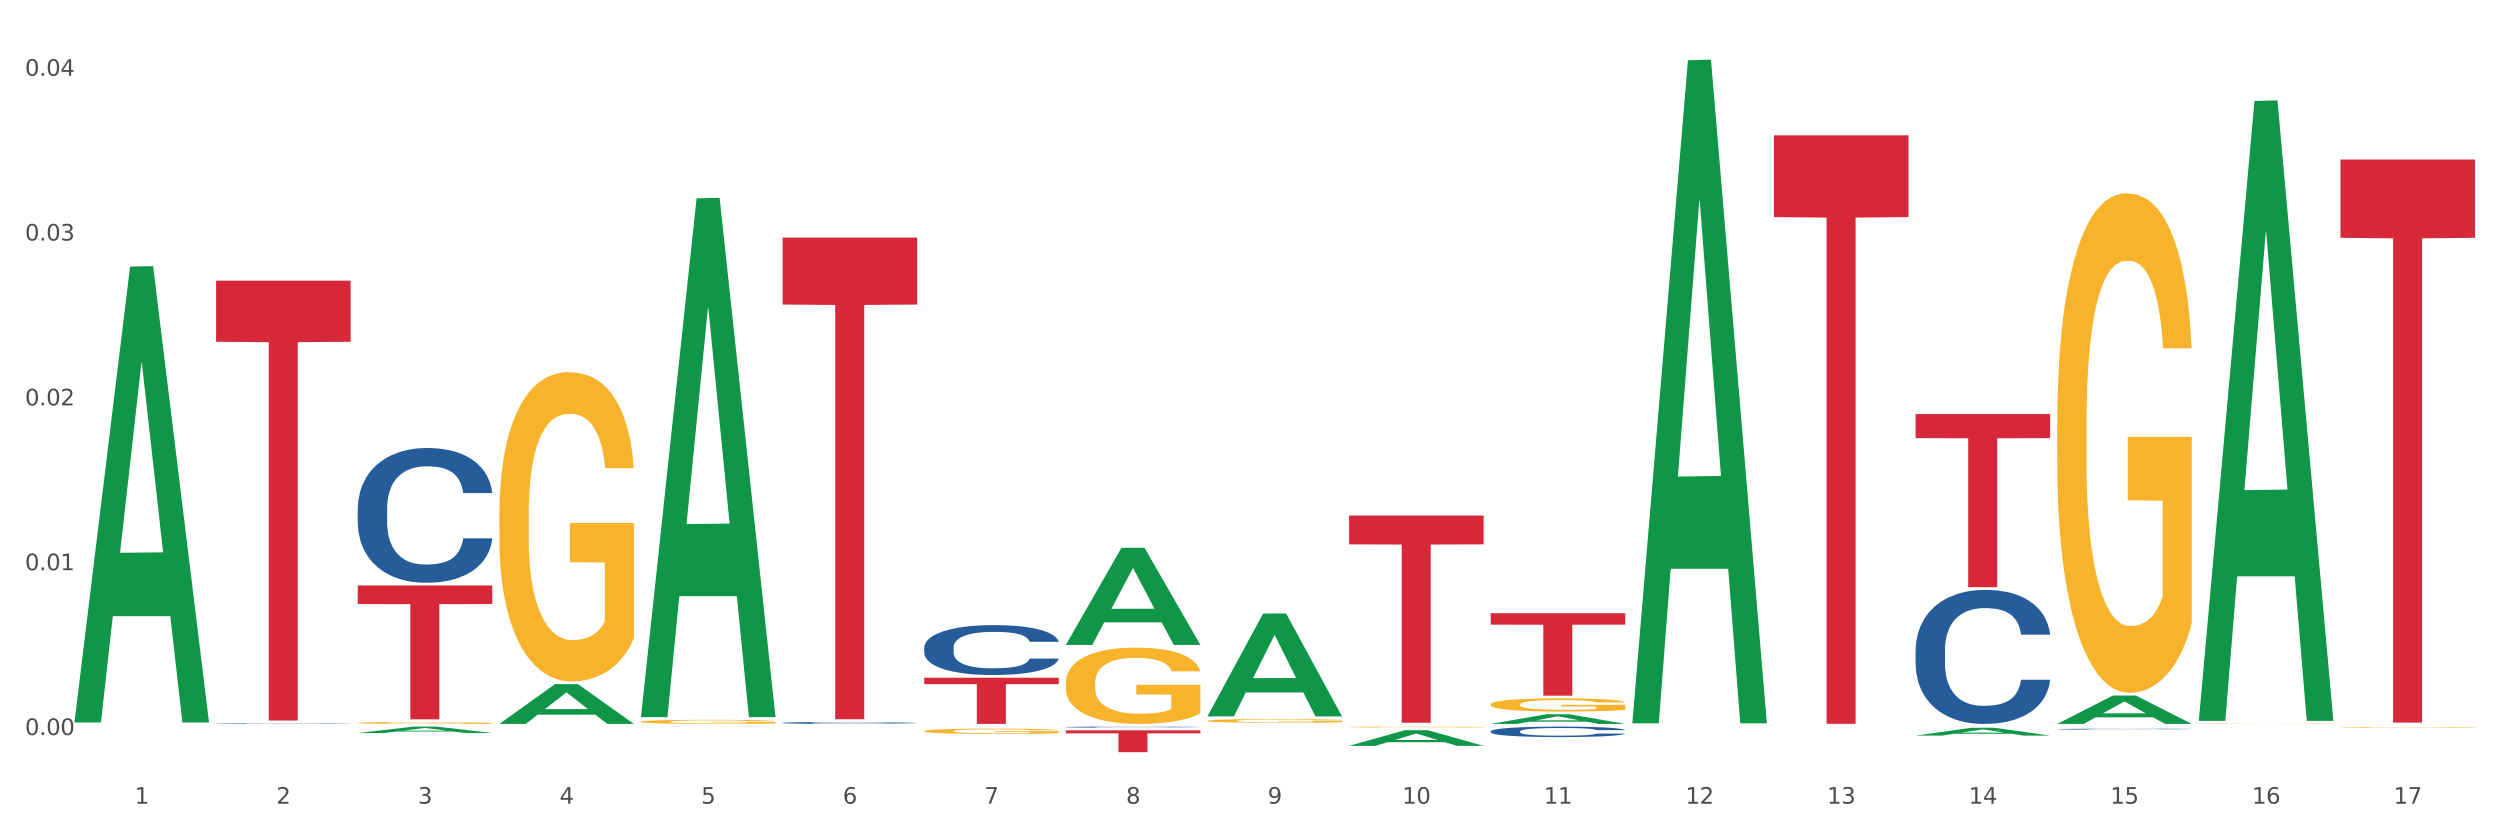 <?xml version="1.0" encoding="utf-8" standalone="no"?>
<!DOCTYPE svg PUBLIC "-//W3C//DTD SVG 1.1//EN"
  "http://www.w3.org/Graphics/SVG/1.1/DTD/svg11.dtd">
<svg xmlns:xlink="http://www.w3.org/1999/xlink" width="1080pt" height="360pt" viewBox="0 0 1080 360" xmlns="http://www.w3.org/2000/svg" version="1.1">
 <rect x="0" y="0" width="1080" height="360" fill="#333333" stroke="none"/>
 <defs>
  <style type="text/css">*{stroke-linejoin: round; stroke-linecap: butt}</style>
 </defs>
 <g id="figure_1">
  <g id="patch_1">
   <path d="M 0 360 
L 1080 360 
L 1080 0 
L 0 0 
z
" style="fill: #ffffff; stroke: #ffffff; stroke-linejoin: miter"/>
  </g>
  <g id="axes_1">
   <g id="matplotlib.axis_1">
    <g id="xtick_1">
     <g id="text_1">
      <!-- 1 -->
      <g style="fill: #4d4d4d" transform="translate(58.182 347.204) scale(0.096 -0.096)">
       <defs>
        <path id="DejaVuSans-31" d="M 794 531 
L 1825 531 
L 1825 4091 
L 703 3866 
L 703 4441 
L 1819 4666 
L 2450 4666 
L 2450 531 
L 3481 531 
L 3481 0 
L 794 0 
L 794 531 
z
" transform="scale(0.016)"/>
       </defs>
       <use xlink:href="#DejaVuSans-31"/>
      </g>
     </g>
    </g>
    <g id="xtick_2">
     <g id="text_2">
      <!-- 2 -->
      <g style="fill: #4d4d4d" transform="translate(119.364 347.204) scale(0.096 -0.096)">
       <defs>
        <path id="DejaVuSans-32" d="M 1228 531 
L 3431 531 
L 3431 0 
L 469 0 
L 469 531 
Q 828 903 1448 1529 
Q 2069 2156 2228 2338 
Q 2531 2678 2651 2914 
Q 2772 3150 2772 3378 
Q 2772 3750 2511 3984 
Q 2250 4219 1831 4219 
Q 1534 4219 1204 4116 
Q 875 4013 500 3803 
L 500 4441 
Q 881 4594 1212 4672 
Q 1544 4750 1819 4750 
Q 2544 4750 2975 4387 
Q 3406 4025 3406 3419 
Q 3406 3131 3298 2873 
Q 3191 2616 2906 2266 
Q 2828 2175 2409 1742 
Q 1991 1309 1228 531 
z
" transform="scale(0.016)"/>
       </defs>
       <use xlink:href="#DejaVuSans-32"/>
      </g>
     </g>
    </g>
    <g id="xtick_3">
     <g id="text_3">
      <!-- 3 -->
      <g style="fill: #4d4d4d" transform="translate(180.545 347.204) scale(0.096 -0.096)">
       <defs>
        <path id="DejaVuSans-33" d="M 2597 2516 
Q 3050 2419 3304 2112 
Q 3559 1806 3559 1356 
Q 3559 666 3084 287 
Q 2609 -91 1734 -91 
Q 1441 -91 1130 -33 
Q 819 25 488 141 
L 488 750 
Q 750 597 1062 519 
Q 1375 441 1716 441 
Q 2309 441 2620 675 
Q 2931 909 2931 1356 
Q 2931 1769 2642 2001 
Q 2353 2234 1838 2234 
L 1294 2234 
L 1294 2753 
L 1863 2753 
Q 2328 2753 2575 2939 
Q 2822 3125 2822 3475 
Q 2822 3834 2567 4026 
Q 2313 4219 1838 4219 
Q 1578 4219 1281 4162 
Q 984 4106 628 3988 
L 628 4550 
Q 988 4650 1302 4700 
Q 1616 4750 1894 4750 
Q 2613 4750 3031 4423 
Q 3450 4097 3450 3541 
Q 3450 3153 3228 2886 
Q 3006 2619 2597 2516 
z
" transform="scale(0.016)"/>
       </defs>
       <use xlink:href="#DejaVuSans-33"/>
      </g>
     </g>
    </g>
    <g id="xtick_4">
     <g id="text_4">
      <!-- 4 -->
      <g style="fill: #4d4d4d" transform="translate(241.726 347.204) scale(0.096 -0.096)">
       <defs>
        <path id="DejaVuSans-34" d="M 2419 4116 
L 825 1625 
L 2419 1625 
L 2419 4116 
z
M 2253 4666 
L 3047 4666 
L 3047 1625 
L 3713 1625 
L 3713 1100 
L 3047 1100 
L 3047 0 
L 2419 0 
L 2419 1100 
L 313 1100 
L 313 1709 
L 2253 4666 
z
" transform="scale(0.016)"/>
       </defs>
       <use xlink:href="#DejaVuSans-34"/>
      </g>
     </g>
    </g>
    <g id="xtick_5">
     <g id="text_5">
      <!-- 5 -->
      <g style="fill: #4d4d4d" transform="translate(302.908 347.204) scale(0.096 -0.096)">
       <defs>
        <path id="DejaVuSans-35" d="M 691 4666 
L 3169 4666 
L 3169 4134 
L 1269 4134 
L 1269 2991 
Q 1406 3038 1543 3061 
Q 1681 3084 1819 3084 
Q 2600 3084 3056 2656 
Q 3513 2228 3513 1497 
Q 3513 744 3044 326 
Q 2575 -91 1722 -91 
Q 1428 -91 1123 -41 
Q 819 9 494 109 
L 494 744 
Q 775 591 1075 516 
Q 1375 441 1709 441 
Q 2250 441 2565 725 
Q 2881 1009 2881 1497 
Q 2881 1984 2565 2268 
Q 2250 2553 1709 2553 
Q 1456 2553 1204 2497 
Q 953 2441 691 2322 
L 691 4666 
z
" transform="scale(0.016)"/>
       </defs>
       <use xlink:href="#DejaVuSans-35"/>
      </g>
     </g>
    </g>
    <g id="xtick_6">
     <g id="text_6">
      <!-- 6 -->
      <g style="fill: #4d4d4d" transform="translate(364.089 347.204) scale(0.096 -0.096)">
       <defs>
        <path id="DejaVuSans-36" d="M 2113 2584 
Q 1688 2584 1439 2293 
Q 1191 2003 1191 1497 
Q 1191 994 1439 701 
Q 1688 409 2113 409 
Q 2538 409 2786 701 
Q 3034 994 3034 1497 
Q 3034 2003 2786 2293 
Q 2538 2584 2113 2584 
z
M 3366 4563 
L 3366 3988 
Q 3128 4100 2886 4159 
Q 2644 4219 2406 4219 
Q 1781 4219 1451 3797 
Q 1122 3375 1075 2522 
Q 1259 2794 1537 2939 
Q 1816 3084 2150 3084 
Q 2853 3084 3261 2657 
Q 3669 2231 3669 1497 
Q 3669 778 3244 343 
Q 2819 -91 2113 -91 
Q 1303 -91 875 529 
Q 447 1150 447 2328 
Q 447 3434 972 4092 
Q 1497 4750 2381 4750 
Q 2619 4750 2861 4703 
Q 3103 4656 3366 4563 
z
" transform="scale(0.016)"/>
       </defs>
       <use xlink:href="#DejaVuSans-36"/>
      </g>
     </g>
    </g>
    <g id="xtick_7">
     <g id="text_7">
      <!-- 7 -->
      <g style="fill: #4d4d4d" transform="translate(425.271 347.204) scale(0.096 -0.096)">
       <defs>
        <path id="DejaVuSans-37" d="M 525 4666 
L 3525 4666 
L 3525 4397 
L 1831 0 
L 1172 0 
L 2766 4134 
L 525 4134 
L 525 4666 
z
" transform="scale(0.016)"/>
       </defs>
       <use xlink:href="#DejaVuSans-37"/>
      </g>
     </g>
    </g>
    <g id="xtick_8">
     <g id="text_8">
      <!-- 8 -->
      <g style="fill: #4d4d4d" transform="translate(486.452 347.204) scale(0.096 -0.096)">
       <defs>
        <path id="DejaVuSans-38" d="M 2034 2216 
Q 1584 2216 1326 1975 
Q 1069 1734 1069 1313 
Q 1069 891 1326 650 
Q 1584 409 2034 409 
Q 2484 409 2743 651 
Q 3003 894 3003 1313 
Q 3003 1734 2745 1975 
Q 2488 2216 2034 2216 
z
M 1403 2484 
Q 997 2584 770 2862 
Q 544 3141 544 3541 
Q 544 4100 942 4425 
Q 1341 4750 2034 4750 
Q 2731 4750 3128 4425 
Q 3525 4100 3525 3541 
Q 3525 3141 3298 2862 
Q 3072 2584 2669 2484 
Q 3125 2378 3379 2068 
Q 3634 1759 3634 1313 
Q 3634 634 3220 271 
Q 2806 -91 2034 -91 
Q 1263 -91 848 271 
Q 434 634 434 1313 
Q 434 1759 690 2068 
Q 947 2378 1403 2484 
z
M 1172 3481 
Q 1172 3119 1398 2916 
Q 1625 2713 2034 2713 
Q 2441 2713 2670 2916 
Q 2900 3119 2900 3481 
Q 2900 3844 2670 4047 
Q 2441 4250 2034 4250 
Q 1625 4250 1398 4047 
Q 1172 3844 1172 3481 
z
" transform="scale(0.016)"/>
       </defs>
       <use xlink:href="#DejaVuSans-38"/>
      </g>
     </g>
    </g>
    <g id="xtick_9">
     <g id="text_9">
      <!-- 9 -->
      <g style="fill: #4d4d4d" transform="translate(547.634 347.204) scale(0.096 -0.096)">
       <defs>
        <path id="DejaVuSans-39" d="M 703 97 
L 703 672 
Q 941 559 1184 500 
Q 1428 441 1663 441 
Q 2288 441 2617 861 
Q 2947 1281 2994 2138 
Q 2813 1869 2534 1725 
Q 2256 1581 1919 1581 
Q 1219 1581 811 2004 
Q 403 2428 403 3163 
Q 403 3881 828 4315 
Q 1253 4750 1959 4750 
Q 2769 4750 3195 4129 
Q 3622 3509 3622 2328 
Q 3622 1225 3098 567 
Q 2575 -91 1691 -91 
Q 1453 -91 1209 -44 
Q 966 3 703 97 
z
M 1959 2075 
Q 2384 2075 2632 2365 
Q 2881 2656 2881 3163 
Q 2881 3666 2632 3958 
Q 2384 4250 1959 4250 
Q 1534 4250 1286 3958 
Q 1038 3666 1038 3163 
Q 1038 2656 1286 2365 
Q 1534 2075 1959 2075 
z
" transform="scale(0.016)"/>
       </defs>
       <use xlink:href="#DejaVuSans-39"/>
      </g>
     </g>
    </g>
    <g id="xtick_10">
     <g id="text_10">
      <!-- 10 -->
      <g style="fill: #4d4d4d" transform="translate(605.761 347.204) scale(0.096 -0.096)">
       <defs>
        <path id="DejaVuSans-30" d="M 2034 4250 
Q 1547 4250 1301 3770 
Q 1056 3291 1056 2328 
Q 1056 1369 1301 889 
Q 1547 409 2034 409 
Q 2525 409 2770 889 
Q 3016 1369 3016 2328 
Q 3016 3291 2770 3770 
Q 2525 4250 2034 4250 
z
M 2034 4750 
Q 2819 4750 3233 4129 
Q 3647 3509 3647 2328 
Q 3647 1150 3233 529 
Q 2819 -91 2034 -91 
Q 1250 -91 836 529 
Q 422 1150 422 2328 
Q 422 3509 836 4129 
Q 1250 4750 2034 4750 
z
" transform="scale(0.016)"/>
       </defs>
       <use xlink:href="#DejaVuSans-31"/>
       <use xlink:href="#DejaVuSans-30" transform="translate(63.623 0)"/>
      </g>
     </g>
    </g>
    <g id="xtick_11">
     <g id="text_11">
      <!-- 11 -->
      <g style="fill: #4d4d4d" transform="translate(666.942 347.204) scale(0.096 -0.096)">
       <use xlink:href="#DejaVuSans-31"/>
       <use xlink:href="#DejaVuSans-31" transform="translate(63.623 0)"/>
      </g>
     </g>
    </g>
    <g id="xtick_12">
     <g id="text_12">
      <!-- 12 -->
      <g style="fill: #4d4d4d" transform="translate(728.124 347.204) scale(0.096 -0.096)">
       <use xlink:href="#DejaVuSans-31"/>
       <use xlink:href="#DejaVuSans-32" transform="translate(63.623 0)"/>
      </g>
     </g>
    </g>
    <g id="xtick_13">
     <g id="text_13">
      <!-- 13 -->
      <g style="fill: #4d4d4d" transform="translate(789.305 347.204) scale(0.096 -0.096)">
       <use xlink:href="#DejaVuSans-31"/>
       <use xlink:href="#DejaVuSans-33" transform="translate(63.623 0)"/>
      </g>
     </g>
    </g>
    <g id="xtick_14">
     <g id="text_14">
      <!-- 14 -->
      <g style="fill: #4d4d4d" transform="translate(850.487 347.204) scale(0.096 -0.096)">
       <use xlink:href="#DejaVuSans-31"/>
       <use xlink:href="#DejaVuSans-34" transform="translate(63.623 0)"/>
      </g>
     </g>
    </g>
    <g id="xtick_15">
     <g id="text_15">
      <!-- 15 -->
      <g style="fill: #4d4d4d" transform="translate(911.668 347.204) scale(0.096 -0.096)">
       <use xlink:href="#DejaVuSans-31"/>
       <use xlink:href="#DejaVuSans-35" transform="translate(63.623 0)"/>
      </g>
     </g>
    </g>
    <g id="xtick_16">
     <g id="text_16">
      <!-- 16 -->
      <g style="fill: #4d4d4d" transform="translate(972.849 347.204) scale(0.096 -0.096)">
       <use xlink:href="#DejaVuSans-31"/>
       <use xlink:href="#DejaVuSans-36" transform="translate(63.623 0)"/>
      </g>
     </g>
    </g>
    <g id="xtick_17">
     <g id="text_17">
      <!-- 17 -->
      <g style="fill: #4d4d4d" transform="translate(1034.031 347.204) scale(0.096 -0.096)">
       <use xlink:href="#DejaVuSans-31"/>
       <use xlink:href="#DejaVuSans-37" transform="translate(63.623 0)"/>
      </g>
     </g>
    </g>
    <g id="xtick_18"/>
    <g id="xtick_19"/>
    <g id="xtick_20"/>
    <g id="xtick_21"/>
    <g id="xtick_22"/>
    <g id="xtick_23"/>
    <g id="xtick_24"/>
    <g id="xtick_25"/>
    <g id="xtick_26"/>
    <g id="xtick_27"/>
    <g id="xtick_28"/>
    <g id="xtick_29"/>
    <g id="xtick_30"/>
    <g id="xtick_31"/>
    <g id="xtick_32"/>
    <g id="xtick_33"/>
   </g>
   <g id="matplotlib.axis_2">
    <g id="ytick_1">
     <g id="text_18">
      <!-- 0.00 -->
      <g style="fill: #4d4d4d" transform="translate(10.8 317.537) scale(0.096 -0.096)">
       <defs>
        <path id="DejaVuSans-2e" d="M 684 794 
L 1344 794 
L 1344 0 
L 684 0 
L 684 794 
z
" transform="scale(0.016)"/>
       </defs>
       <use xlink:href="#DejaVuSans-30"/>
       <use xlink:href="#DejaVuSans-2e" transform="translate(63.623 0)"/>
       <use xlink:href="#DejaVuSans-30" transform="translate(95.41 0)"/>
       <use xlink:href="#DejaVuSans-30" transform="translate(159.033 0)"/>
      </g>
     </g>
    </g>
    <g id="ytick_2">
     <g id="text_19">
      <!-- 0.01 -->
      <g style="fill: #4d4d4d" transform="translate(10.8 246.335) scale(0.096 -0.096)">
       <use xlink:href="#DejaVuSans-30"/>
       <use xlink:href="#DejaVuSans-2e" transform="translate(63.623 0)"/>
       <use xlink:href="#DejaVuSans-30" transform="translate(95.41 0)"/>
       <use xlink:href="#DejaVuSans-31" transform="translate(159.033 0)"/>
      </g>
     </g>
    </g>
    <g id="ytick_3">
     <g id="text_20">
      <!-- 0.02 -->
      <g style="fill: #4d4d4d" transform="translate(10.8 175.132) scale(0.096 -0.096)">
       <use xlink:href="#DejaVuSans-30"/>
       <use xlink:href="#DejaVuSans-2e" transform="translate(63.623 0)"/>
       <use xlink:href="#DejaVuSans-30" transform="translate(95.41 0)"/>
       <use xlink:href="#DejaVuSans-32" transform="translate(159.033 0)"/>
      </g>
     </g>
    </g>
    <g id="ytick_4">
     <g id="text_21">
      <!-- 0.03 -->
      <g style="fill: #4d4d4d" transform="translate(10.8 103.93) scale(0.096 -0.096)">
       <use xlink:href="#DejaVuSans-30"/>
       <use xlink:href="#DejaVuSans-2e" transform="translate(63.623 0)"/>
       <use xlink:href="#DejaVuSans-30" transform="translate(95.41 0)"/>
       <use xlink:href="#DejaVuSans-33" transform="translate(159.033 0)"/>
      </g>
     </g>
    </g>
    <g id="ytick_5">
     <g id="text_22">
      <!-- 0.04 -->
      <g style="fill: #4d4d4d" transform="translate(10.8 32.727) scale(0.096 -0.096)">
       <use xlink:href="#DejaVuSans-30"/>
       <use xlink:href="#DejaVuSans-2e" transform="translate(63.623 0)"/>
       <use xlink:href="#DejaVuSans-30" transform="translate(95.41 0)"/>
       <use xlink:href="#DejaVuSans-34" transform="translate(159.033 0)"/>
      </g>
     </g>
    </g>
    <g id="ytick_6"/>
    <g id="ytick_7"/>
    <g id="ytick_8"/>
    <g id="ytick_9"/>
   </g>
   <g id="PolyCollection_1">
    <path d="M 32.175 311.72 
L 32.235 311.535 
L 56.203 115.157 
L 66.15 114.971 
L 90.297 312.091 
L 78.793 312.091 
L 73.58 266.189 
L 48.833 266.189 
L 48.653 266.929 
L 43.62 312.091 
L 32.175 312.091 
L 32.175 311.72 
L 51.949 238.796 
L 70.464 238.611 
L 61.296 156.987 
L 61.176 156.616 
L 61.056 157.172 
L 51.889 238.611 
L 51.949 238.796 
L 32.175 311.72 
z
" clip-path="url(#p03b88bd364)" style="fill: #109648"/>
    <path d="M 827.533 178.88 
L 885.656 178.88 
L 885.656 189.275 
L 862.792 189.346 
L 862.792 253.684 
L 850.259 253.684 
L 850.259 189.346 
L 827.533 189.275 
L 827.533 178.95 
L 827.533 178.88 
z
" clip-path="url(#p03b88bd364)" style="fill: #d62839"/>
    <path d="M 766.352 58.454 
L 824.474 58.454 
L 824.474 93.783 
L 801.611 94.022 
L 801.611 312.68 
L 789.078 312.68 
L 789.078 94.022 
L 766.352 93.783 
L 766.352 58.693 
L 766.352 58.454 
z
" clip-path="url(#p03b88bd364)" style="fill: #d62839"/>
    <path d="M 643.989 264.906 
L 702.112 264.906 
L 702.112 269.855 
L 679.248 269.888 
L 679.248 300.518 
L 666.715 300.518 
L 666.715 269.888 
L 643.989 269.855 
L 643.989 264.939 
L 643.989 264.906 
z
" clip-path="url(#p03b88bd364)" style="fill: #d62839"/>
    <path d="M 582.808 222.715 
L 640.93 222.715 
L 640.93 235.155 
L 618.067 235.239 
L 618.067 312.231 
L 605.533 312.231 
L 605.533 235.239 
L 582.808 235.155 
L 582.808 222.799 
L 582.808 222.715 
z
" clip-path="url(#p03b88bd364)" style="fill: #d62839"/>
    <path d="M 460.445 315.516 
L 518.567 315.516 
L 518.567 316.827 
L 495.704 316.836 
L 495.704 324.95 
L 483.17 324.95 
L 483.17 316.836 
L 460.445 316.827 
L 460.445 315.525 
L 460.445 315.516 
z
" clip-path="url(#p03b88bd364)" style="fill: #d62839"/>
    <path d="M 399.263 292.767 
L 457.386 292.767 
L 457.386 295.542 
L 434.523 295.561 
L 434.523 312.738 
L 421.989 312.738 
L 421.989 295.561 
L 399.263 295.542 
L 399.263 292.785 
L 399.263 292.767 
z
" clip-path="url(#p03b88bd364)" style="fill: #d62839"/>
    <path d="M 338.082 102.64 
L 396.204 102.64 
L 396.204 131.559 
L 373.341 131.754 
L 373.341 310.736 
L 360.808 310.736 
L 360.808 131.754 
L 338.082 131.559 
L 338.082 102.836 
L 338.082 102.64 
z
" clip-path="url(#p03b88bd364)" style="fill: #d62839"/>
    <path d="M 154.538 252.907 
L 212.66 252.907 
L 212.66 260.944 
L 189.797 260.999 
L 189.797 310.745 
L 177.263 310.745 
L 177.263 260.999 
L 154.538 260.944 
L 154.538 252.961 
L 154.538 252.907 
z
" clip-path="url(#p03b88bd364)" style="fill: #d62839"/>
    <path d="M 93.356 121.236 
L 151.479 121.236 
L 151.479 147.646 
L 128.615 147.825 
L 128.615 311.282 
L 116.082 311.282 
L 116.082 147.825 
L 93.356 147.646 
L 93.356 121.415 
L 93.356 121.236 
z
" clip-path="url(#p03b88bd364)" style="fill: #d62839"/>
    <path d="M 93.356 312.571 
L 93.425 312.57 
L 93.425 312.563 
L 93.631 312.552 
L 94.387 312.533 
L 95.349 312.518 
L 96.998 312.501 
L 97.891 312.494 
L 99.059 312.486 
L 101.463 312.473 
L 104.211 312.461 
L 106.135 312.455 
L 107.578 312.452 
L 110.807 312.445 
L 112.662 312.442 
L 114.585 312.439 
L 116.234 312.437 
L 118.982 312.435 
L 121.181 312.435 
L 123.723 312.434 
L 125.853 312.435 
L 128.67 312.436 
L 132.792 312.439 
L 134.372 312.441 
L 136.502 312.444 
L 138.7 312.449 
L 140.486 312.453 
L 142.547 312.46 
L 144.677 312.468 
L 146.738 312.478 
L 148.181 312.488 
L 149.349 312.498 
L 150.38 312.511 
L 151.135 312.524 
L 151.479 312.536 
L 138.906 312.536 
L 138.563 312.525 
L 137.876 312.514 
L 137.189 312.507 
L 136.433 312.501 
L 135.265 312.494 
L 134.234 312.489 
L 132.517 312.484 
L 130.937 312.481 
L 129.631 312.479 
L 128.051 312.477 
L 124.685 312.476 
L 122.28 312.476 
L 120.769 312.476 
L 118.914 312.478 
L 117.334 312.479 
L 115.479 312.483 
L 114.036 312.486 
L 112.593 312.491 
L 111.769 312.494 
L 110.532 312.501 
L 109.708 312.506 
L 108.608 312.514 
L 107.99 312.52 
L 106.891 312.536 
L 106.41 312.548 
L 106.204 312.556 
L 106.066 312.564 
L 106.066 312.608 
L 106.479 312.627 
L 106.822 312.635 
L 107.372 312.645 
L 108.402 312.657 
L 109.914 312.669 
L 111.494 312.677 
L 112.799 312.683 
L 114.036 312.687 
L 115.273 312.69 
L 116.784 312.692 
L 118.021 312.694 
L 119.876 312.696 
L 122.074 312.697 
L 123.792 312.697 
L 127.295 312.695 
L 128.876 312.694 
L 130.387 312.692 
L 132.036 312.689 
L 133.341 312.685 
L 134.097 312.683 
L 135.334 312.678 
L 136.296 312.672 
L 137.12 312.666 
L 137.67 312.66 
L 138.288 312.652 
L 138.769 312.643 
L 138.906 312.638 
L 151.479 312.638 
L 151.204 312.648 
L 150.723 312.657 
L 149.761 312.67 
L 149.005 312.678 
L 147.838 312.687 
L 146.601 312.695 
L 144.883 312.703 
L 143.303 312.71 
L 141.654 312.715 
L 139.868 312.72 
L 136.639 312.727 
L 135.471 312.729 
L 132.998 312.732 
L 131.074 312.734 
L 128.257 312.736 
L 125.372 312.737 
L 122.349 312.738 
L 119.669 312.737 
L 116.715 312.735 
L 114.86 312.734 
L 112.799 312.731 
L 110.395 312.727 
L 108.127 312.723 
L 105.998 312.717 
L 104.005 312.711 
L 102.15 312.703 
L 99.746 312.692 
L 97.959 312.68 
L 96.654 312.669 
L 95.761 312.66 
L 94.868 312.648 
L 94.387 312.64 
L 93.631 312.621 
L 93.356 312.603 
L 93.356 312.571 
z
" clip-path="url(#p03b88bd364)" style="fill: #255c99"/>
    <path d="M 154.538 219.694 
L 154.607 219.641 
L 154.607 218.152 
L 154.813 216.132 
L 155.568 212.41 
L 156.53 209.593 
L 158.179 206.296 
L 159.072 204.914 
L 160.24 203.372 
L 162.645 200.873 
L 165.393 198.746 
L 167.317 197.577 
L 168.759 196.832 
L 171.988 195.503 
L 173.843 194.918 
L 175.767 194.44 
L 177.416 194.121 
L 180.164 193.749 
L 182.362 193.589 
L 184.904 193.536 
L 187.034 193.589 
L 189.851 193.802 
L 193.973 194.44 
L 195.553 194.812 
L 197.683 195.45 
L 199.882 196.301 
L 201.668 197.151 
L 203.729 198.374 
L 205.859 199.969 
L 207.92 201.99 
L 209.362 203.85 
L 210.53 205.818 
L 211.561 208.21 
L 212.317 210.815 
L 212.66 212.995 
L 200.088 212.995 
L 199.744 211.028 
L 199.057 208.901 
L 198.37 207.466 
L 197.614 206.296 
L 196.446 204.967 
L 195.416 204.116 
L 193.698 203.106 
L 192.118 202.468 
L 190.813 202.096 
L 189.233 201.777 
L 185.866 201.458 
L 183.462 201.458 
L 181.95 201.564 
L 180.095 201.83 
L 178.515 202.202 
L 176.66 202.84 
L 175.217 203.531 
L 173.775 204.435 
L 172.95 205.073 
L 171.713 206.243 
L 170.889 207.2 
L 169.79 208.848 
L 169.171 210.018 
L 168.072 213.048 
L 167.591 215.281 
L 167.385 216.823 
L 167.248 218.525 
L 167.248 226.819 
L 167.66 230.54 
L 168.004 232.135 
L 168.553 233.943 
L 169.584 236.282 
L 171.095 238.569 
L 172.675 240.217 
L 173.981 241.227 
L 175.217 241.971 
L 176.454 242.556 
L 177.965 243.088 
L 179.202 243.407 
L 181.057 243.726 
L 183.255 243.885 
L 184.973 243.885 
L 188.477 243.62 
L 190.057 243.354 
L 191.568 242.982 
L 193.217 242.397 
L 194.523 241.759 
L 195.278 241.28 
L 196.515 240.27 
L 197.477 239.207 
L 198.301 237.984 
L 198.851 236.92 
L 199.469 235.325 
L 199.95 233.518 
L 200.088 232.561 
L 212.66 232.561 
L 212.385 234.475 
L 211.904 236.336 
L 210.943 238.834 
L 210.187 240.27 
L 209.019 242.025 
L 207.782 243.513 
L 206.065 245.161 
L 204.485 246.384 
L 202.836 247.448 
L 201.049 248.405 
L 197.82 249.734 
L 196.652 250.106 
L 194.179 250.744 
L 192.256 251.116 
L 189.439 251.488 
L 186.553 251.701 
L 183.53 251.754 
L 180.851 251.648 
L 177.897 251.329 
L 176.042 251.01 
L 173.981 250.531 
L 171.576 249.787 
L 169.309 248.883 
L 167.179 247.82 
L 165.187 246.597 
L 163.332 245.215 
L 160.927 242.928 
L 159.141 240.695 
L 157.836 238.622 
L 156.942 236.867 
L 156.049 234.634 
L 155.568 233.092 
L 154.813 229.371 
L 154.538 225.915 
L 154.538 219.694 
z
" clip-path="url(#p03b88bd364)" style="fill: #255c99"/>
    <path d="M 338.082 312.27 
L 338.151 312.269 
L 338.151 312.247 
L 338.357 312.218 
L 339.113 312.164 
L 340.074 312.122 
L 341.723 312.074 
L 342.616 312.054 
L 343.784 312.032 
L 346.189 311.995 
L 348.937 311.964 
L 350.861 311.947 
L 352.304 311.936 
L 355.533 311.917 
L 357.387 311.908 
L 359.311 311.901 
L 360.96 311.897 
L 363.708 311.891 
L 365.907 311.889 
L 368.449 311.888 
L 370.578 311.889 
L 373.395 311.892 
L 377.517 311.901 
L 379.097 311.907 
L 381.227 311.916 
L 383.426 311.928 
L 385.212 311.941 
L 387.273 311.959 
L 389.403 311.982 
L 391.464 312.011 
L 392.907 312.039 
L 394.075 312.067 
L 395.105 312.102 
L 395.861 312.14 
L 396.204 312.172 
L 383.632 312.172 
L 383.288 312.143 
L 382.601 312.112 
L 381.914 312.091 
L 381.159 312.074 
L 379.991 312.055 
L 378.96 312.043 
L 377.243 312.028 
L 375.662 312.018 
L 374.357 312.013 
L 372.777 312.008 
L 369.41 312.004 
L 367.006 312.004 
L 365.494 312.005 
L 363.639 312.009 
L 362.059 312.015 
L 360.204 312.024 
L 358.762 312.034 
L 357.319 312.047 
L 356.494 312.056 
L 355.258 312.074 
L 354.433 312.087 
L 353.334 312.112 
L 352.716 312.129 
L 351.616 312.173 
L 351.136 312.205 
L 350.929 312.228 
L 350.792 312.253 
L 350.792 312.374 
L 351.204 312.428 
L 351.548 312.451 
L 352.097 312.478 
L 353.128 312.512 
L 354.639 312.545 
L 356.22 312.569 
L 357.525 312.584 
L 358.762 312.595 
L 359.998 312.603 
L 361.51 312.611 
L 362.746 312.616 
L 364.601 312.62 
L 366.8 312.623 
L 368.517 312.623 
L 372.021 312.619 
L 373.601 312.615 
L 375.113 312.61 
L 376.762 312.601 
L 378.067 312.592 
L 378.823 312.585 
L 380.059 312.57 
L 381.021 312.554 
L 381.846 312.537 
L 382.395 312.521 
L 383.014 312.498 
L 383.494 312.471 
L 383.632 312.458 
L 396.204 312.458 
L 395.93 312.485 
L 395.449 312.513 
L 394.487 312.549 
L 393.731 312.57 
L 392.563 312.596 
L 391.327 312.617 
L 389.609 312.641 
L 388.029 312.659 
L 386.38 312.675 
L 384.594 312.689 
L 381.365 312.708 
L 380.197 312.713 
L 377.723 312.723 
L 375.8 312.728 
L 372.983 312.734 
L 370.097 312.737 
L 367.075 312.738 
L 364.395 312.736 
L 361.441 312.731 
L 359.586 312.727 
L 357.525 312.72 
L 355.12 312.709 
L 352.853 312.696 
L 350.723 312.68 
L 348.731 312.662 
L 346.876 312.642 
L 344.471 312.609 
L 342.685 312.576 
L 341.38 312.546 
L 340.487 312.52 
L 339.594 312.488 
L 339.113 312.465 
L 338.357 312.411 
L 338.082 312.361 
L 338.082 312.27 
z
" clip-path="url(#p03b88bd364)" style="fill: #255c99"/>
    <path d="M 1011.078 68.932 
L 1069.2 68.932 
L 1069.2 102.733 
L 1046.337 102.962 
L 1046.337 312.162 
L 1033.803 312.162 
L 1033.803 102.962 
L 1011.078 102.733 
L 1011.078 69.161 
L 1011.078 68.932 
z
" clip-path="url(#p03b88bd364)" style="fill: #d62839"/>
    <path d="M 399.263 279.738 
L 399.332 279.718 
L 399.332 279.166 
L 399.538 278.418 
L 400.294 277.039 
L 401.256 275.995 
L 402.905 274.774 
L 403.798 274.262 
L 404.966 273.691 
L 407.37 272.765 
L 410.118 271.977 
L 412.042 271.544 
L 413.485 271.268 
L 416.714 270.776 
L 418.569 270.559 
L 420.493 270.382 
L 422.141 270.264 
L 424.89 270.126 
L 427.088 270.067 
L 429.63 270.047 
L 431.76 270.067 
L 434.577 270.146 
L 438.699 270.382 
L 440.279 270.52 
L 442.409 270.756 
L 444.607 271.071 
L 446.393 271.387 
L 448.455 271.84 
L 450.584 272.43 
L 452.645 273.179 
L 454.088 273.868 
L 455.256 274.597 
L 456.287 275.483 
L 457.042 276.448 
L 457.386 277.256 
L 444.813 277.256 
L 444.47 276.527 
L 443.783 275.739 
L 443.096 275.207 
L 442.34 274.774 
L 441.172 274.282 
L 440.142 273.967 
L 438.424 273.592 
L 436.844 273.356 
L 435.538 273.218 
L 433.958 273.1 
L 430.592 272.982 
L 428.187 272.982 
L 426.676 273.021 
L 424.821 273.12 
L 423.241 273.258 
L 421.386 273.494 
L 419.943 273.75 
L 418.5 274.085 
L 417.676 274.321 
L 416.439 274.754 
L 415.615 275.109 
L 414.515 275.72 
L 413.897 276.153 
L 412.798 277.276 
L 412.317 278.103 
L 412.111 278.674 
L 411.973 279.304 
L 411.973 282.377 
L 412.386 283.755 
L 412.729 284.346 
L 413.279 285.016 
L 414.309 285.883 
L 415.821 286.73 
L 417.401 287.34 
L 418.706 287.714 
L 419.943 287.99 
L 421.18 288.207 
L 422.691 288.404 
L 423.928 288.522 
L 425.783 288.64 
L 427.981 288.699 
L 429.699 288.699 
L 433.203 288.601 
L 434.783 288.502 
L 436.294 288.364 
L 437.943 288.148 
L 439.248 287.911 
L 440.004 287.734 
L 441.241 287.36 
L 442.203 286.966 
L 443.027 286.513 
L 443.577 286.119 
L 444.195 285.528 
L 444.676 284.858 
L 444.813 284.504 
L 457.386 284.504 
L 457.111 285.213 
L 456.63 285.902 
L 455.668 286.828 
L 454.913 287.36 
L 453.745 288.01 
L 452.508 288.561 
L 450.79 289.172 
L 449.21 289.625 
L 447.561 290.019 
L 445.775 290.373 
L 442.546 290.866 
L 441.378 291.004 
L 438.905 291.24 
L 436.981 291.378 
L 434.164 291.516 
L 431.279 291.594 
L 428.256 291.614 
L 425.577 291.575 
L 422.622 291.457 
L 420.767 291.338 
L 418.706 291.161 
L 416.302 290.885 
L 414.035 290.551 
L 411.905 290.157 
L 409.912 289.704 
L 408.057 289.192 
L 405.653 288.345 
L 403.867 287.517 
L 402.561 286.749 
L 401.668 286.099 
L 400.775 285.272 
L 400.294 284.701 
L 399.538 283.322 
L 399.263 282.042 
L 399.263 279.738 
z
" clip-path="url(#p03b88bd364)" style="fill: #255c99"/>
    <path d="M 643.989 315.925 
L 644.058 315.92 
L 644.058 315.805 
L 644.264 315.648 
L 645.02 315.358 
L 645.982 315.139 
L 647.63 314.883 
L 648.524 314.775 
L 649.691 314.655 
L 652.096 314.461 
L 654.844 314.295 
L 656.768 314.204 
L 658.211 314.146 
L 661.44 314.043 
L 663.295 313.998 
L 665.218 313.96 
L 666.867 313.936 
L 669.615 313.907 
L 671.814 313.894 
L 674.356 313.89 
L 676.485 313.894 
L 679.302 313.911 
L 683.424 313.96 
L 685.005 313.989 
L 687.134 314.039 
L 689.333 314.105 
L 691.119 314.171 
L 693.18 314.266 
L 695.31 314.39 
L 697.371 314.548 
L 698.814 314.692 
L 699.982 314.845 
L 701.012 315.031 
L 701.768 315.234 
L 702.112 315.404 
L 689.539 315.404 
L 689.195 315.251 
L 688.508 315.085 
L 687.821 314.973 
L 687.066 314.883 
L 685.898 314.779 
L 684.867 314.713 
L 683.15 314.634 
L 681.569 314.585 
L 680.264 314.556 
L 678.684 314.531 
L 675.318 314.506 
L 672.913 314.506 
L 671.401 314.514 
L 669.547 314.535 
L 667.966 314.564 
L 666.111 314.614 
L 664.669 314.667 
L 663.226 314.738 
L 662.401 314.787 
L 661.165 314.878 
L 660.34 314.953 
L 659.241 315.081 
L 658.623 315.172 
L 657.524 315.408 
L 657.043 315.581 
L 656.837 315.701 
L 656.699 315.834 
L 656.699 316.479 
L 657.111 316.768 
L 657.455 316.892 
L 658.004 317.033 
L 659.035 317.215 
L 660.546 317.393 
L 662.127 317.521 
L 663.432 317.599 
L 664.669 317.657 
L 665.905 317.703 
L 667.417 317.744 
L 668.653 317.769 
L 670.508 317.794 
L 672.707 317.806 
L 674.424 317.806 
L 677.928 317.785 
L 679.508 317.765 
L 681.02 317.736 
L 682.669 317.69 
L 683.974 317.641 
L 684.73 317.603 
L 685.966 317.525 
L 686.928 317.442 
L 687.753 317.347 
L 688.302 317.264 
L 688.921 317.14 
L 689.402 317 
L 689.539 316.925 
L 702.112 316.925 
L 701.837 317.074 
L 701.356 317.219 
L 700.394 317.413 
L 699.638 317.525 
L 698.47 317.661 
L 697.234 317.777 
L 695.516 317.905 
L 693.936 318 
L 692.287 318.083 
L 690.501 318.158 
L 687.272 318.261 
L 686.104 318.29 
L 683.631 318.34 
L 681.707 318.368 
L 678.89 318.397 
L 676.005 318.414 
L 672.982 318.418 
L 670.302 318.41 
L 667.348 318.385 
L 665.493 318.36 
L 663.432 318.323 
L 661.027 318.265 
L 658.76 318.195 
L 656.63 318.112 
L 654.638 318.017 
L 652.783 317.909 
L 650.378 317.732 
L 648.592 317.558 
L 647.287 317.397 
L 646.394 317.26 
L 645.501 317.087 
L 645.02 316.967 
L 644.264 316.677 
L 643.989 316.408 
L 643.989 315.925 
z
" clip-path="url(#p03b88bd364)" style="fill: #255c99"/>
    <path d="M 827.533 280.852 
L 827.602 280.8 
L 827.602 279.319 
L 827.808 277.31 
L 828.564 273.608 
L 829.526 270.806 
L 831.175 267.527 
L 832.068 266.152 
L 833.236 264.619 
L 835.64 262.134 
L 838.388 260.019 
L 840.312 258.855 
L 841.755 258.115 
L 844.984 256.793 
L 846.839 256.212 
L 848.762 255.736 
L 850.411 255.418 
L 853.159 255.048 
L 855.358 254.89 
L 857.9 254.837 
L 860.03 254.89 
L 862.847 255.101 
L 866.969 255.736 
L 868.549 256.106 
L 870.679 256.74 
L 872.877 257.586 
L 874.663 258.432 
L 876.724 259.649 
L 878.854 261.235 
L 880.915 263.244 
L 882.358 265.095 
L 883.526 267.051 
L 884.557 269.431 
L 885.312 272.022 
L 885.656 274.19 
L 873.083 274.19 
L 872.74 272.233 
L 872.053 270.118 
L 871.366 268.691 
L 870.61 267.527 
L 869.442 266.205 
L 868.411 265.359 
L 866.694 264.355 
L 865.114 263.72 
L 863.808 263.35 
L 862.228 263.033 
L 858.862 262.715 
L 856.457 262.715 
L 854.946 262.821 
L 853.091 263.086 
L 851.511 263.456 
L 849.656 264.09 
L 848.213 264.778 
L 846.77 265.677 
L 845.946 266.311 
L 844.709 267.474 
L 843.885 268.426 
L 842.785 270.065 
L 842.167 271.229 
L 841.068 274.243 
L 840.587 276.464 
L 840.381 277.997 
L 840.243 279.689 
L 840.243 287.938 
L 840.656 291.639 
L 840.999 293.226 
L 841.549 295.024 
L 842.579 297.35 
L 844.091 299.624 
L 845.671 301.263 
L 846.976 302.268 
L 848.213 303.008 
L 849.45 303.59 
L 850.961 304.119 
L 852.198 304.436 
L 854.053 304.753 
L 856.251 304.912 
L 857.969 304.912 
L 861.472 304.647 
L 863.053 304.383 
L 864.564 304.013 
L 866.213 303.431 
L 867.518 302.797 
L 868.274 302.321 
L 869.511 301.316 
L 870.472 300.258 
L 871.297 299.042 
L 871.847 297.985 
L 872.465 296.398 
L 872.946 294.601 
L 873.083 293.649 
L 885.656 293.649 
L 885.381 295.552 
L 884.9 297.403 
L 883.938 299.888 
L 883.182 301.316 
L 882.015 303.061 
L 880.778 304.542 
L 879.06 306.181 
L 877.48 307.397 
L 875.831 308.454 
L 874.045 309.406 
L 870.816 310.728 
L 869.648 311.098 
L 867.175 311.733 
L 865.251 312.103 
L 862.434 312.473 
L 859.549 312.685 
L 856.526 312.738 
L 853.846 312.632 
L 850.892 312.315 
L 849.037 311.997 
L 846.976 311.521 
L 844.572 310.781 
L 842.304 309.882 
L 840.175 308.825 
L 838.182 307.608 
L 836.327 306.234 
L 833.923 303.96 
L 832.136 301.739 
L 830.831 299.677 
L 829.938 297.932 
L 829.045 295.711 
L 828.564 294.178 
L 827.808 290.476 
L 827.533 287.039 
L 827.533 280.852 
z
" clip-path="url(#p03b88bd364)" style="fill: #255c99"/>
    <path d="M 888.715 314.982 
L 888.784 314.982 
L 888.784 314.971 
L 888.99 314.957 
L 889.745 314.931 
L 890.707 314.912 
L 892.356 314.889 
L 893.249 314.879 
L 894.417 314.868 
L 896.822 314.851 
L 899.57 314.836 
L 901.493 314.828 
L 902.936 314.823 
L 906.165 314.814 
L 908.02 314.81 
L 909.944 314.806 
L 911.593 314.804 
L 914.341 314.802 
L 916.539 314.8 
L 919.081 314.8 
L 921.211 314.8 
L 924.028 314.802 
L 928.15 314.806 
L 929.73 314.809 
L 931.86 314.813 
L 934.058 314.819 
L 935.845 314.825 
L 937.906 314.834 
L 940.036 314.845 
L 942.097 314.859 
L 943.539 314.872 
L 944.707 314.885 
L 945.738 314.902 
L 946.494 314.92 
L 946.837 314.935 
L 934.265 314.935 
L 933.921 314.922 
L 933.234 314.907 
L 932.547 314.897 
L 931.791 314.889 
L 930.623 314.88 
L 929.593 314.874 
L 927.875 314.867 
L 926.295 314.862 
L 924.99 314.86 
L 923.41 314.857 
L 920.043 314.855 
L 917.639 314.855 
L 916.127 314.856 
L 914.272 314.858 
L 912.692 314.86 
L 910.837 314.865 
L 909.394 314.87 
L 907.952 314.876 
L 907.127 314.88 
L 905.89 314.888 
L 905.066 314.895 
L 903.967 314.907 
L 903.348 314.915 
L 902.249 314.936 
L 901.768 314.951 
L 901.562 314.962 
L 901.425 314.974 
L 901.425 315.032 
L 901.837 315.057 
L 902.181 315.069 
L 902.73 315.081 
L 903.761 315.097 
L 905.272 315.113 
L 906.852 315.125 
L 908.158 315.132 
L 909.394 315.137 
L 910.631 315.141 
L 912.142 315.145 
L 913.379 315.147 
L 915.234 315.149 
L 917.432 315.15 
L 919.15 315.15 
L 922.654 315.148 
L 924.234 315.147 
L 925.745 315.144 
L 927.394 315.14 
L 928.7 315.135 
L 929.455 315.132 
L 930.692 315.125 
L 931.654 315.118 
L 932.478 315.109 
L 933.028 315.102 
L 933.646 315.091 
L 934.127 315.078 
L 934.265 315.071 
L 946.837 315.071 
L 946.562 315.085 
L 946.081 315.098 
L 945.12 315.115 
L 944.364 315.125 
L 943.196 315.137 
L 941.959 315.148 
L 940.242 315.159 
L 938.662 315.168 
L 937.013 315.175 
L 935.226 315.182 
L 931.997 315.191 
L 930.829 315.194 
L 928.356 315.198 
L 926.433 315.201 
L 923.616 315.203 
L 920.73 315.205 
L 917.707 315.205 
L 915.028 315.204 
L 912.074 315.202 
L 910.219 315.2 
L 908.158 315.196 
L 905.753 315.191 
L 903.486 315.185 
L 901.356 315.178 
L 899.364 315.169 
L 897.509 315.159 
L 895.104 315.144 
L 893.318 315.128 
L 892.013 315.114 
L 891.119 315.101 
L 890.226 315.086 
L 889.745 315.075 
L 888.99 315.049 
L 888.715 315.025 
L 888.715 314.982 
z
" clip-path="url(#p03b88bd364)" style="fill: #255c99"/>
    <path d="M 1011.078 314.273 
L 1011.146 314.272 
L 1011.146 314.262 
L 1011.284 314.253 
L 1011.97 314.231 
L 1012.999 314.213 
L 1013.754 314.203 
L 1014.509 314.196 
L 1015.401 314.188 
L 1016.499 314.18 
L 1018.489 314.168 
L 1019.724 314.162 
L 1021.234 314.155 
L 1023.978 314.146 
L 1025.969 314.141 
L 1028.027 314.136 
L 1031.39 314.131 
L 1033.585 314.129 
L 1035.919 314.127 
L 1038.732 314.126 
L 1040.859 314.126 
L 1045.526 314.126 
L 1049.506 314.129 
L 1051.427 314.131 
L 1053.897 314.135 
L 1055.201 314.137 
L 1057.328 314.142 
L 1059.524 314.148 
L 1061.034 314.153 
L 1063.299 314.163 
L 1065.014 314.173 
L 1066.592 314.185 
L 1067.416 314.193 
L 1068.033 314.201 
L 1068.582 314.21 
L 1069.131 314.224 
L 1056.78 314.224 
L 1056.299 314.214 
L 1055.544 314.205 
L 1054.446 314.195 
L 1053.486 314.189 
L 1051.839 314.182 
L 1050.329 314.178 
L 1048.751 314.174 
L 1046.829 314.171 
L 1045.32 314.17 
L 1043.192 314.169 
L 1039.007 314.169 
L 1036.193 314.171 
L 1034.272 314.174 
L 1033.037 314.177 
L 1031.939 314.18 
L 1030.703 314.184 
L 1029.262 314.19 
L 1028.233 314.195 
L 1027.204 314.202 
L 1026.38 314.209 
L 1025.625 314.217 
L 1025.008 314.226 
L 1024.527 314.235 
L 1024.116 314.246 
L 1023.773 314.264 
L 1023.773 314.304 
L 1023.91 314.313 
L 1024.253 314.325 
L 1024.665 314.334 
L 1025.351 314.345 
L 1025.969 314.352 
L 1027.135 314.363 
L 1028.439 314.371 
L 1029.468 314.377 
L 1030.498 314.382 
L 1032.282 314.388 
L 1034.272 314.393 
L 1035.987 314.396 
L 1038.32 314.399 
L 1039.899 314.4 
L 1041.271 314.401 
L 1044.634 314.401 
L 1047.035 314.4 
L 1049.712 314.398 
L 1051.77 314.396 
L 1053.486 314.392 
L 1055.407 314.387 
L 1056.642 314.382 
L 1056.642 314.321 
L 1041.546 314.321 
L 1041.546 314.281 
L 1069.2 314.281 
L 1069.2 314.399 
L 1068.033 314.405 
L 1066.73 314.411 
L 1065.357 314.416 
L 1063.299 314.422 
L 1060.828 314.428 
L 1058.632 314.432 
L 1056.299 314.435 
L 1053.554 314.439 
L 1049.986 314.441 
L 1047.79 314.443 
L 1045.045 314.443 
L 1041.82 314.444 
L 1039.007 314.443 
L 1036.262 314.442 
L 1033.38 314.439 
L 1030.566 314.435 
L 1028.439 314.432 
L 1026.312 314.427 
L 1024.047 314.421 
L 1022.263 314.415 
L 1020.891 314.41 
L 1019.381 314.403 
L 1017.734 314.394 
L 1016.499 314.387 
L 1015.401 314.378 
L 1014.234 314.368 
L 1013.411 314.359 
L 1012.587 314.348 
L 1012.107 314.339 
L 1011.558 314.326 
L 1011.146 314.308 
L 1011.078 314.273 
z
" clip-path="url(#p03b88bd364)" style="fill: #f7b32b"/>
    <path d="M 949.896 312.639 
L 949.965 312.638 
L 949.965 312.632 
L 950.102 312.627 
L 950.788 312.615 
L 951.818 312.604 
L 952.572 312.599 
L 953.327 312.594 
L 954.219 312.59 
L 955.317 312.585 
L 957.307 312.578 
L 958.543 312.575 
L 960.052 312.571 
L 962.797 312.565 
L 964.787 312.562 
L 966.846 312.56 
L 970.208 312.557 
L 972.404 312.556 
L 974.737 312.555 
L 977.551 312.554 
L 979.678 312.554 
L 984.344 312.554 
L 988.324 312.556 
L 990.246 312.557 
L 992.716 312.559 
L 994.02 312.56 
L 996.147 312.563 
L 998.343 312.566 
L 999.853 312.569 
L 1002.117 312.575 
L 1003.833 312.581 
L 1005.411 312.588 
L 1006.234 312.593 
L 1006.852 312.597 
L 1007.401 312.603 
L 1007.95 312.611 
L 995.598 312.611 
L 995.118 312.605 
L 994.363 312.599 
L 993.265 312.594 
L 992.304 312.591 
L 990.657 312.586 
L 989.148 312.584 
L 987.569 312.582 
L 985.648 312.58 
L 984.138 312.579 
L 982.011 312.579 
L 977.825 312.579 
L 975.012 312.58 
L 973.09 312.582 
L 971.855 312.583 
L 970.757 312.585 
L 969.522 312.587 
L 968.081 312.591 
L 967.052 312.594 
L 966.022 312.598 
L 965.199 312.602 
L 964.444 312.607 
L 963.826 312.612 
L 963.346 312.617 
L 962.934 312.623 
L 962.591 312.634 
L 962.591 312.657 
L 962.728 312.662 
L 963.072 312.669 
L 963.483 312.674 
L 964.169 312.68 
L 964.787 312.685 
L 965.954 312.691 
L 967.257 312.696 
L 968.287 312.699 
L 969.316 312.702 
L 971.1 312.705 
L 973.09 312.708 
L 974.806 312.71 
L 977.139 312.712 
L 978.717 312.713 
L 980.09 312.713 
L 983.452 312.713 
L 985.854 312.712 
L 988.53 312.711 
L 990.589 312.71 
L 992.304 312.708 
L 994.226 312.705 
L 995.461 312.702 
L 995.461 312.667 
L 980.364 312.667 
L 980.364 312.643 
L 1008.019 312.643 
L 1008.019 312.712 
L 1006.852 312.715 
L 1005.548 312.719 
L 1004.176 312.721 
L 1002.117 312.725 
L 999.647 312.728 
L 997.451 312.731 
L 995.118 312.733 
L 992.373 312.735 
L 988.805 312.736 
L 986.609 312.737 
L 983.864 312.737 
L 980.639 312.738 
L 977.825 312.737 
L 975.08 312.736 
L 972.198 312.735 
L 969.385 312.733 
L 967.257 312.73 
L 965.13 312.728 
L 962.866 312.724 
L 961.082 312.721 
L 959.709 312.718 
L 958.199 312.714 
L 956.553 312.709 
L 955.317 312.704 
L 954.219 312.7 
L 953.053 312.694 
L 952.229 312.689 
L 951.406 312.682 
L 950.926 312.677 
L 950.377 312.67 
L 949.965 312.659 
L 949.896 312.639 
z
" clip-path="url(#p03b88bd364)" style="fill: #f7b32b"/>
    <path d="M 888.715 183.21 
L 888.783 183.013 
L 888.783 175.917 
L 888.921 169.807 
L 889.607 155.023 
L 890.636 142.802 
L 891.391 136.297 
L 892.146 130.975 
L 893.038 125.653 
L 894.136 120.134 
L 896.126 112.052 
L 897.361 107.913 
L 898.871 103.577 
L 901.616 97.269 
L 903.606 93.721 
L 905.664 90.764 
L 909.027 87.216 
L 911.223 85.639 
L 913.556 84.457 
L 916.369 83.668 
L 918.497 83.471 
L 923.163 84.062 
L 927.143 85.836 
L 929.064 87.216 
L 931.535 89.582 
L 932.838 91.159 
L 934.966 94.312 
L 937.162 98.452 
L 938.671 102 
L 940.936 108.702 
L 942.651 115.403 
L 944.23 123.682 
L 945.053 129.398 
L 945.671 134.72 
L 946.22 140.831 
L 946.769 150.49 
L 934.417 150.49 
L 933.936 143.591 
L 933.182 137.086 
L 932.084 130.778 
L 931.123 126.836 
L 929.476 121.908 
L 927.966 118.754 
L 926.388 116.389 
L 924.467 114.418 
L 922.957 113.432 
L 920.83 112.644 
L 916.644 112.841 
L 913.83 114.418 
L 911.909 116.389 
L 910.674 118.163 
L 909.576 120.134 
L 908.341 122.894 
L 906.899 127.033 
L 905.87 130.778 
L 904.841 135.509 
L 904.017 140.24 
L 903.263 145.759 
L 902.645 151.672 
L 902.165 157.783 
L 901.753 165.273 
L 901.41 177.691 
L 901.41 204.696 
L 901.547 210.806 
L 901.89 218.888 
L 902.302 224.998 
L 902.988 232.291 
L 903.606 237.219 
L 904.772 244.315 
L 906.076 250.229 
L 907.105 253.974 
L 908.135 257.128 
L 909.919 261.464 
L 911.909 265.012 
L 913.624 267.18 
L 915.958 269.151 
L 917.536 269.94 
L 918.908 270.334 
L 922.271 270.334 
L 924.672 269.743 
L 927.349 268.363 
L 929.407 266.589 
L 931.123 264.421 
L 933.044 260.873 
L 934.279 257.522 
L 934.279 216.325 
L 919.183 216.128 
L 919.183 188.729 
L 946.837 188.729 
L 946.837 269.151 
L 945.671 273.291 
L 944.367 277.036 
L 942.994 280.387 
L 940.936 284.526 
L 938.465 288.469 
L 936.269 291.228 
L 933.936 293.593 
L 931.191 295.762 
L 927.623 297.733 
L 925.427 298.521 
L 922.682 299.113 
L 919.457 299.31 
L 916.644 298.916 
L 913.899 297.93 
L 911.017 296.156 
L 908.203 293.593 
L 906.076 291.031 
L 903.949 287.877 
L 901.684 283.738 
L 899.9 279.796 
L 898.528 276.248 
L 897.018 271.714 
L 895.371 265.801 
L 894.136 260.479 
L 893.038 254.959 
L 891.871 247.863 
L 891.048 241.753 
L 890.224 234.065 
L 889.744 228.349 
L 889.195 219.479 
L 888.783 207.061 
L 888.715 183.21 
z
" clip-path="url(#p03b88bd364)" style="fill: #f7b32b"/>
    <path d="M 643.989 304.32 
L 644.058 304.315 
L 644.058 304.127 
L 644.195 303.964 
L 644.881 303.572 
L 645.911 303.247 
L 646.665 303.074 
L 647.42 302.933 
L 648.312 302.791 
L 649.41 302.645 
L 651.4 302.43 
L 652.635 302.32 
L 654.145 302.205 
L 656.89 302.037 
L 658.88 301.943 
L 660.939 301.865 
L 664.301 301.77 
L 666.497 301.729 
L 668.83 301.697 
L 671.644 301.676 
L 673.771 301.671 
L 678.437 301.687 
L 682.417 301.734 
L 684.339 301.77 
L 686.809 301.833 
L 688.113 301.875 
L 690.24 301.959 
L 692.436 302.069 
L 693.946 302.163 
L 696.21 302.341 
L 697.926 302.519 
L 699.504 302.739 
L 700.327 302.891 
L 700.945 303.032 
L 701.494 303.195 
L 702.043 303.451 
L 689.691 303.451 
L 689.211 303.268 
L 688.456 303.095 
L 687.358 302.928 
L 686.397 302.823 
L 684.75 302.692 
L 683.241 302.608 
L 681.662 302.545 
L 679.741 302.493 
L 678.231 302.467 
L 676.104 302.446 
L 671.918 302.451 
L 669.105 302.493 
L 667.183 302.545 
L 665.948 302.592 
L 664.85 302.645 
L 663.615 302.718 
L 662.174 302.828 
L 661.145 302.928 
L 660.115 303.053 
L 659.292 303.179 
L 658.537 303.325 
L 657.919 303.483 
L 657.439 303.645 
L 657.027 303.844 
L 656.684 304.174 
L 656.684 304.891 
L 656.821 305.053 
L 657.164 305.268 
L 657.576 305.43 
L 658.262 305.624 
L 658.88 305.755 
L 660.047 305.943 
L 661.35 306.1 
L 662.38 306.2 
L 663.409 306.284 
L 665.193 306.399 
L 667.183 306.493 
L 668.899 306.551 
L 671.232 306.603 
L 672.81 306.624 
L 674.183 306.635 
L 677.545 306.635 
L 679.947 306.619 
L 682.623 306.582 
L 684.682 306.535 
L 686.397 306.477 
L 688.319 306.383 
L 689.554 306.294 
L 689.554 305.2 
L 674.457 305.195 
L 674.457 304.467 
L 702.112 304.467 
L 702.112 306.603 
L 700.945 306.713 
L 699.641 306.813 
L 698.269 306.902 
L 696.21 307.012 
L 693.74 307.116 
L 691.544 307.19 
L 689.211 307.252 
L 686.466 307.31 
L 682.898 307.362 
L 680.702 307.383 
L 677.957 307.399 
L 674.732 307.404 
L 671.918 307.394 
L 669.173 307.368 
L 666.291 307.32 
L 663.478 307.252 
L 661.35 307.184 
L 659.223 307.101 
L 656.959 306.991 
L 655.174 306.886 
L 653.802 306.792 
L 652.292 306.671 
L 650.645 306.514 
L 649.41 306.373 
L 648.312 306.226 
L 647.146 306.038 
L 646.322 305.875 
L 645.499 305.671 
L 645.018 305.519 
L 644.47 305.284 
L 644.058 304.954 
L 643.989 304.32 
z
" clip-path="url(#p03b88bd364)" style="fill: #f7b32b"/>
    <path d="M 582.808 314.078 
L 582.876 314.078 
L 582.876 314.065 
L 583.014 314.053 
L 583.7 314.025 
L 584.729 314.002 
L 585.484 313.99 
L 586.239 313.98 
L 587.131 313.97 
L 588.229 313.959 
L 590.219 313.944 
L 591.454 313.936 
L 592.964 313.928 
L 595.709 313.916 
L 597.699 313.909 
L 599.757 313.904 
L 603.12 313.897 
L 605.316 313.894 
L 607.649 313.892 
L 610.462 313.89 
L 612.589 313.89 
L 617.256 313.891 
L 621.236 313.895 
L 623.157 313.897 
L 625.628 313.902 
L 626.931 313.905 
L 629.059 313.911 
L 631.254 313.918 
L 632.764 313.925 
L 635.029 313.938 
L 636.744 313.95 
L 638.322 313.966 
L 639.146 313.977 
L 639.764 313.987 
L 640.312 313.998 
L 640.861 314.017 
L 628.51 314.017 
L 628.029 314.004 
L 627.274 313.991 
L 626.176 313.979 
L 625.216 313.972 
L 623.569 313.963 
L 622.059 313.957 
L 620.481 313.952 
L 618.56 313.948 
L 617.05 313.947 
L 614.923 313.945 
L 610.737 313.946 
L 607.923 313.948 
L 606.002 313.952 
L 604.767 313.956 
L 603.669 313.959 
L 602.433 313.964 
L 600.992 313.972 
L 599.963 313.979 
L 598.934 313.988 
L 598.11 313.997 
L 597.355 314.008 
L 596.738 314.019 
L 596.258 314.03 
L 595.846 314.045 
L 595.503 314.068 
L 595.503 314.119 
L 595.64 314.13 
L 595.983 314.146 
L 596.395 314.157 
L 597.081 314.171 
L 597.699 314.18 
L 598.865 314.194 
L 600.169 314.205 
L 601.198 314.212 
L 602.228 314.218 
L 604.012 314.226 
L 606.002 314.233 
L 607.717 314.237 
L 610.05 314.241 
L 611.629 314.242 
L 613.001 314.243 
L 616.364 314.243 
L 618.765 314.242 
L 621.442 314.239 
L 623.5 314.236 
L 625.216 314.232 
L 627.137 314.225 
L 628.372 314.219 
L 628.372 314.141 
L 613.276 314.141 
L 613.276 314.089 
L 640.93 314.089 
L 640.93 314.241 
L 639.764 314.248 
L 638.46 314.256 
L 637.087 314.262 
L 635.029 314.27 
L 632.558 314.277 
L 630.362 314.282 
L 628.029 314.287 
L 625.284 314.291 
L 621.716 314.295 
L 619.52 314.296 
L 616.775 314.297 
L 613.55 314.298 
L 610.737 314.297 
L 607.992 314.295 
L 605.11 314.292 
L 602.296 314.287 
L 600.169 314.282 
L 598.042 314.276 
L 595.777 314.268 
L 593.993 314.261 
L 592.621 314.254 
L 591.111 314.245 
L 589.464 314.234 
L 588.229 314.224 
L 587.131 314.214 
L 585.964 314.2 
L 585.141 314.189 
L 584.317 314.174 
L 583.837 314.164 
L 583.288 314.147 
L 582.876 314.123 
L 582.808 314.078 
z
" clip-path="url(#p03b88bd364)" style="fill: #f7b32b"/>
    <path d="M 521.626 311.383 
L 521.695 311.382 
L 521.695 311.329 
L 521.832 311.284 
L 522.518 311.175 
L 523.548 311.084 
L 524.303 311.036 
L 525.057 310.997 
L 525.949 310.957 
L 527.047 310.917 
L 529.037 310.857 
L 530.273 310.826 
L 531.782 310.794 
L 534.527 310.747 
L 536.517 310.721 
L 538.576 310.699 
L 541.938 310.673 
L 544.134 310.661 
L 546.467 310.653 
L 549.281 310.647 
L 551.408 310.645 
L 556.074 310.65 
L 560.054 310.663 
L 561.976 310.673 
L 564.446 310.691 
L 565.75 310.702 
L 567.877 310.726 
L 570.073 310.756 
L 571.583 310.782 
L 573.847 310.832 
L 575.563 310.882 
L 577.141 310.943 
L 577.965 310.985 
L 578.582 311.024 
L 579.131 311.07 
L 579.68 311.141 
L 567.328 311.141 
L 566.848 311.09 
L 566.093 311.042 
L 564.995 310.995 
L 564.034 310.966 
L 562.387 310.93 
L 560.878 310.906 
L 559.299 310.889 
L 557.378 310.874 
L 555.868 310.867 
L 553.741 310.861 
L 549.555 310.863 
L 546.742 310.874 
L 544.82 310.889 
L 543.585 310.902 
L 542.487 310.917 
L 541.252 310.937 
L 539.811 310.968 
L 538.782 310.995 
L 537.752 311.03 
L 536.929 311.065 
L 536.174 311.106 
L 535.556 311.15 
L 535.076 311.195 
L 534.664 311.25 
L 534.321 311.342 
L 534.321 311.542 
L 534.459 311.587 
L 534.802 311.647 
L 535.213 311.692 
L 535.9 311.746 
L 536.517 311.783 
L 537.684 311.835 
L 538.988 311.879 
L 540.017 311.906 
L 541.046 311.93 
L 542.83 311.962 
L 544.82 311.988 
L 546.536 312.004 
L 548.869 312.019 
L 550.447 312.025 
L 551.82 312.027 
L 555.182 312.027 
L 557.584 312.023 
L 560.26 312.013 
L 562.319 312 
L 564.034 311.984 
L 565.956 311.957 
L 567.191 311.933 
L 567.191 311.628 
L 552.094 311.627 
L 552.094 311.424 
L 579.749 311.424 
L 579.749 312.019 
L 578.582 312.049 
L 577.278 312.077 
L 575.906 312.102 
L 573.847 312.132 
L 571.377 312.162 
L 569.181 312.182 
L 566.848 312.199 
L 564.103 312.216 
L 560.535 312.23 
L 558.339 312.236 
L 555.594 312.24 
L 552.369 312.242 
L 549.555 312.239 
L 546.81 312.232 
L 543.928 312.218 
L 541.115 312.199 
L 538.988 312.181 
L 536.86 312.157 
L 534.596 312.127 
L 532.812 312.097 
L 531.439 312.071 
L 529.93 312.038 
L 528.283 311.994 
L 527.047 311.955 
L 525.949 311.914 
L 524.783 311.861 
L 523.959 311.816 
L 523.136 311.759 
L 522.656 311.717 
L 522.107 311.651 
L 521.695 311.559 
L 521.626 311.383 
z
" clip-path="url(#p03b88bd364)" style="fill: #f7b32b"/>
    <path d="M 460.445 295.005 
L 460.514 294.975 
L 460.514 293.891 
L 460.651 292.958 
L 461.337 290.7 
L 462.366 288.833 
L 463.121 287.84 
L 463.876 287.027 
L 464.768 286.214 
L 465.866 285.371 
L 467.856 284.136 
L 469.091 283.504 
L 470.601 282.842 
L 473.346 281.878 
L 475.336 281.337 
L 477.394 280.885 
L 480.757 280.343 
L 482.953 280.102 
L 485.286 279.922 
L 488.099 279.801 
L 490.227 279.771 
L 494.893 279.861 
L 498.873 280.132 
L 500.794 280.343 
L 503.265 280.704 
L 504.568 280.945 
L 506.696 281.427 
L 508.892 282.059 
L 510.401 282.601 
L 512.666 283.625 
L 514.381 284.648 
L 515.96 285.913 
L 516.783 286.786 
L 517.401 287.599 
L 517.95 288.532 
L 518.499 290.007 
L 506.147 290.007 
L 505.666 288.953 
L 504.912 287.96 
L 503.814 286.997 
L 502.853 286.394 
L 501.206 285.642 
L 499.696 285.16 
L 498.118 284.799 
L 496.197 284.498 
L 494.687 284.347 
L 492.56 284.227 
L 488.374 284.257 
L 485.56 284.498 
L 483.639 284.799 
L 482.404 285.07 
L 481.306 285.371 
L 480.071 285.792 
L 478.63 286.425 
L 477.6 286.997 
L 476.571 287.719 
L 475.747 288.442 
L 474.993 289.285 
L 474.375 290.188 
L 473.895 291.121 
L 473.483 292.265 
L 473.14 294.162 
L 473.14 298.286 
L 473.277 299.22 
L 473.62 300.454 
L 474.032 301.387 
L 474.718 302.501 
L 475.336 303.254 
L 476.502 304.338 
L 477.806 305.241 
L 478.835 305.813 
L 479.865 306.295 
L 481.649 306.957 
L 483.639 307.499 
L 485.354 307.83 
L 487.688 308.131 
L 489.266 308.252 
L 490.638 308.312 
L 494.001 308.312 
L 496.403 308.222 
L 499.079 308.011 
L 501.137 307.74 
L 502.853 307.409 
L 504.774 306.867 
L 506.01 306.355 
L 506.01 300.063 
L 490.913 300.033 
L 490.913 295.848 
L 518.567 295.848 
L 518.567 308.131 
L 517.401 308.763 
L 516.097 309.336 
L 514.724 309.847 
L 512.666 310.48 
L 510.195 311.082 
L 508 311.503 
L 505.666 311.864 
L 502.922 312.196 
L 499.353 312.497 
L 497.157 312.617 
L 494.413 312.707 
L 491.187 312.738 
L 488.374 312.677 
L 485.629 312.527 
L 482.747 312.256 
L 479.933 311.864 
L 477.806 311.473 
L 475.679 310.991 
L 473.414 310.359 
L 471.63 309.757 
L 470.258 309.215 
L 468.748 308.523 
L 467.101 307.619 
L 465.866 306.807 
L 464.768 305.964 
L 463.601 304.88 
L 462.778 303.946 
L 461.955 302.772 
L 461.474 301.899 
L 460.925 300.544 
L 460.514 298.648 
L 460.445 295.005 
z
" clip-path="url(#p03b88bd364)" style="fill: #f7b32b"/>
    <path d="M 399.263 315.833 
L 399.332 315.831 
L 399.332 315.756 
L 399.469 315.691 
L 400.156 315.534 
L 401.185 315.405 
L 401.94 315.336 
L 402.695 315.279 
L 403.587 315.223 
L 404.685 315.164 
L 406.675 315.079 
L 407.91 315.035 
L 409.419 314.989 
L 412.164 314.922 
L 414.154 314.884 
L 416.213 314.853 
L 419.575 314.815 
L 421.771 314.799 
L 424.104 314.786 
L 426.918 314.778 
L 429.045 314.776 
L 433.711 314.782 
L 437.691 314.801 
L 439.613 314.815 
L 442.083 314.84 
L 443.387 314.857 
L 445.514 314.891 
L 447.71 314.934 
L 449.22 314.972 
L 451.484 315.043 
L 453.2 315.114 
L 454.778 315.202 
L 455.602 315.263 
L 456.219 315.319 
L 456.768 315.384 
L 457.317 315.486 
L 444.965 315.486 
L 444.485 315.413 
L 443.73 315.344 
L 442.632 315.277 
L 441.672 315.235 
L 440.025 315.183 
L 438.515 315.15 
L 436.937 315.125 
L 435.015 315.104 
L 433.506 315.093 
L 431.378 315.085 
L 427.192 315.087 
L 424.379 315.104 
L 422.458 315.125 
L 421.222 315.143 
L 420.124 315.164 
L 418.889 315.194 
L 417.448 315.238 
L 416.419 315.277 
L 415.39 315.327 
L 414.566 315.378 
L 413.811 315.436 
L 413.194 315.499 
L 412.713 315.564 
L 412.302 315.643 
L 411.958 315.775 
L 411.958 316.061 
L 412.096 316.126 
L 412.439 316.212 
L 412.851 316.276 
L 413.537 316.354 
L 414.154 316.406 
L 415.321 316.481 
L 416.625 316.544 
L 417.654 316.584 
L 418.683 316.617 
L 420.468 316.663 
L 422.458 316.701 
L 424.173 316.724 
L 426.506 316.745 
L 428.084 316.753 
L 429.457 316.757 
L 432.819 316.757 
L 435.221 316.751 
L 437.897 316.736 
L 439.956 316.717 
L 441.672 316.694 
L 443.593 316.657 
L 444.828 316.621 
L 444.828 316.184 
L 429.731 316.182 
L 429.731 315.892 
L 457.386 315.892 
L 457.386 316.745 
L 456.219 316.788 
L 454.915 316.828 
L 453.543 316.864 
L 451.484 316.908 
L 449.014 316.949 
L 446.818 316.979 
L 444.485 317.004 
L 441.74 317.027 
L 438.172 317.048 
L 435.976 317.056 
L 433.231 317.062 
L 430.006 317.064 
L 427.192 317.06 
L 424.448 317.05 
L 421.565 317.031 
L 418.752 317.004 
L 416.625 316.977 
L 414.497 316.943 
L 412.233 316.899 
L 410.449 316.857 
L 409.076 316.82 
L 407.567 316.772 
L 405.92 316.709 
L 404.685 316.653 
L 403.587 316.594 
L 402.42 316.519 
L 401.597 316.454 
L 400.773 316.372 
L 400.293 316.312 
L 399.744 316.218 
L 399.332 316.086 
L 399.263 315.833 
z
" clip-path="url(#p03b88bd364)" style="fill: #f7b32b"/>
    <path d="M 276.901 311.781 
L 276.969 311.779 
L 276.969 311.721 
L 277.107 311.67 
L 277.793 311.548 
L 278.822 311.448 
L 279.577 311.394 
L 280.332 311.35 
L 281.224 311.306 
L 282.322 311.261 
L 284.312 311.194 
L 285.547 311.16 
L 287.057 311.125 
L 289.801 311.073 
L 291.792 311.043 
L 293.85 311.019 
L 297.213 310.99 
L 299.408 310.977 
L 301.742 310.967 
L 304.555 310.96 
L 306.682 310.959 
L 311.349 310.964 
L 315.329 310.978 
L 317.25 310.99 
L 319.72 311.009 
L 321.024 311.022 
L 323.152 311.048 
L 325.347 311.082 
L 326.857 311.112 
L 329.122 311.167 
L 330.837 311.222 
L 332.415 311.29 
L 333.239 311.337 
L 333.856 311.381 
L 334.405 311.432 
L 334.954 311.511 
L 322.603 311.511 
L 322.122 311.454 
L 321.367 311.401 
L 320.269 311.349 
L 319.309 311.316 
L 317.662 311.276 
L 316.152 311.25 
L 314.574 311.23 
L 312.652 311.214 
L 311.143 311.206 
L 309.015 311.199 
L 304.83 311.201 
L 302.016 311.214 
L 300.095 311.23 
L 298.86 311.245 
L 297.762 311.261 
L 296.526 311.284 
L 295.085 311.318 
L 294.056 311.349 
L 293.027 311.388 
L 292.203 311.427 
L 291.448 311.472 
L 290.831 311.521 
L 290.35 311.571 
L 289.939 311.633 
L 289.596 311.735 
L 289.596 311.958 
L 289.733 312.008 
L 290.076 312.075 
L 290.488 312.125 
L 291.174 312.185 
L 291.792 312.226 
L 292.958 312.284 
L 294.262 312.333 
L 295.291 312.364 
L 296.321 312.39 
L 298.105 312.426 
L 300.095 312.455 
L 301.81 312.473 
L 304.143 312.489 
L 305.722 312.496 
L 307.094 312.499 
L 310.457 312.499 
L 312.858 312.494 
L 315.535 312.483 
L 317.593 312.468 
L 319.309 312.45 
L 321.23 312.421 
L 322.465 312.393 
L 322.465 312.054 
L 307.369 312.052 
L 307.369 311.826 
L 335.023 311.826 
L 335.023 312.489 
L 333.856 312.523 
L 332.553 312.554 
L 331.18 312.582 
L 329.122 312.616 
L 326.651 312.648 
L 324.455 312.671 
L 322.122 312.69 
L 319.377 312.708 
L 315.809 312.725 
L 313.613 312.731 
L 310.868 312.736 
L 307.643 312.738 
L 304.83 312.734 
L 302.085 312.726 
L 299.203 312.712 
L 296.389 312.69 
L 294.262 312.669 
L 292.135 312.643 
L 289.87 312.609 
L 288.086 312.577 
L 286.714 312.547 
L 285.204 312.51 
L 283.557 312.461 
L 282.322 312.418 
L 281.224 312.372 
L 280.057 312.314 
L 279.234 312.263 
L 278.41 312.2 
L 277.93 312.153 
L 277.381 312.08 
L 276.969 311.977 
L 276.901 311.781 
z
" clip-path="url(#p03b88bd364)" style="fill: #f7b32b"/>
    <path d="M 460.445 314.103 
L 460.514 314.102 
L 460.514 314.09 
L 460.72 314.074 
L 461.475 314.044 
L 462.437 314.021 
L 464.086 313.994 
L 464.979 313.983 
L 466.147 313.97 
L 468.552 313.95 
L 471.3 313.932 
L 473.224 313.923 
L 474.666 313.917 
L 477.895 313.906 
L 479.75 313.901 
L 481.674 313.897 
L 483.323 313.895 
L 486.071 313.892 
L 488.269 313.89 
L 490.811 313.89 
L 492.941 313.89 
L 495.758 313.892 
L 499.88 313.897 
L 501.46 313.9 
L 503.59 313.906 
L 505.789 313.913 
L 507.575 313.919 
L 509.636 313.929 
L 511.766 313.942 
L 513.827 313.959 
L 515.27 313.974 
L 516.437 313.99 
L 517.468 314.009 
L 518.224 314.031 
L 518.567 314.048 
L 505.995 314.048 
L 505.651 314.032 
L 504.964 314.015 
L 504.277 314.003 
L 503.521 313.994 
L 502.353 313.983 
L 501.323 313.976 
L 499.605 313.968 
L 498.025 313.963 
L 496.72 313.96 
L 495.14 313.957 
L 491.773 313.955 
L 489.369 313.955 
L 487.857 313.955 
L 486.002 313.958 
L 484.422 313.961 
L 482.567 313.966 
L 481.124 313.971 
L 479.682 313.979 
L 478.857 313.984 
L 477.621 313.993 
L 476.796 314.001 
L 475.697 314.015 
L 475.079 314.024 
L 473.979 314.049 
L 473.498 314.067 
L 473.292 314.08 
L 473.155 314.093 
L 473.155 314.161 
L 473.567 314.191 
L 473.911 314.204 
L 474.46 314.219 
L 475.491 314.238 
L 477.002 314.256 
L 478.582 314.27 
L 479.888 314.278 
L 481.124 314.284 
L 482.361 314.289 
L 483.872 314.293 
L 485.109 314.296 
L 486.964 314.298 
L 489.163 314.3 
L 490.88 314.3 
L 494.384 314.298 
L 495.964 314.295 
L 497.476 314.292 
L 499.124 314.288 
L 500.43 314.282 
L 501.186 314.278 
L 502.422 314.27 
L 503.384 314.262 
L 504.208 314.252 
L 504.758 314.243 
L 505.376 314.23 
L 505.857 314.215 
L 505.995 314.208 
L 518.567 314.208 
L 518.292 314.223 
L 517.812 314.238 
L 516.85 314.259 
L 516.094 314.27 
L 514.926 314.285 
L 513.689 314.297 
L 511.972 314.31 
L 510.392 314.32 
L 508.743 314.329 
L 506.957 314.336 
L 503.728 314.347 
L 502.56 314.35 
L 500.086 314.355 
L 498.163 314.359 
L 495.346 314.362 
L 492.46 314.363 
L 489.437 314.364 
L 486.758 314.363 
L 483.804 314.36 
L 481.949 314.358 
L 479.888 314.354 
L 477.483 314.348 
L 475.216 314.34 
L 473.086 314.332 
L 471.094 314.322 
L 469.239 314.31 
L 466.834 314.292 
L 465.048 314.274 
L 463.743 314.257 
L 462.849 314.243 
L 461.956 314.224 
L 461.475 314.212 
L 460.72 314.182 
L 460.445 314.153 
L 460.445 314.103 
z
" clip-path="url(#p03b88bd364)" style="fill: #255c99"/>
    <path d="M 215.719 222.507 
L 215.788 222.385 
L 215.788 217.992 
L 215.925 214.209 
L 216.611 205.056 
L 217.641 197.49 
L 218.395 193.463 
L 219.15 190.168 
L 220.042 186.873 
L 221.14 183.457 
L 223.13 178.453 
L 224.366 175.891 
L 225.875 173.206 
L 228.62 169.301 
L 230.61 167.104 
L 232.669 165.274 
L 236.031 163.077 
L 238.227 162.101 
L 240.56 161.369 
L 243.374 160.881 
L 245.501 160.759 
L 250.167 161.125 
L 254.147 162.223 
L 256.069 163.077 
L 258.539 164.542 
L 259.843 165.518 
L 261.97 167.47 
L 264.166 170.033 
L 265.676 172.23 
L 267.94 176.379 
L 269.656 180.528 
L 271.234 185.653 
L 272.057 189.192 
L 272.675 192.487 
L 273.224 196.27 
L 273.773 202.25 
L 261.421 202.25 
L 260.941 197.978 
L 260.186 193.951 
L 259.088 190.046 
L 258.127 187.606 
L 256.48 184.555 
L 254.971 182.602 
L 253.392 181.138 
L 251.471 179.918 
L 249.961 179.307 
L 247.834 178.819 
L 243.648 178.941 
L 240.835 179.918 
L 238.913 181.138 
L 237.678 182.236 
L 236.58 183.457 
L 235.345 185.165 
L 233.904 187.728 
L 232.875 190.046 
L 231.845 192.975 
L 231.022 195.904 
L 230.267 199.321 
L 229.649 202.982 
L 229.169 206.765 
L 228.757 211.402 
L 228.414 219.09 
L 228.414 235.808 
L 228.551 239.591 
L 228.895 244.595 
L 229.306 248.378 
L 229.993 252.893 
L 230.61 255.944 
L 231.777 260.337 
L 233.08 263.998 
L 234.11 266.316 
L 235.139 268.269 
L 236.923 270.954 
L 238.913 273.15 
L 240.629 274.493 
L 242.962 275.713 
L 244.54 276.201 
L 245.913 276.445 
L 249.275 276.445 
L 251.677 276.079 
L 254.353 275.225 
L 256.412 274.126 
L 258.127 272.784 
L 260.049 270.588 
L 261.284 268.513 
L 261.284 243.008 
L 246.187 242.886 
L 246.187 225.924 
L 273.842 225.924 
L 273.842 275.713 
L 272.675 278.276 
L 271.371 280.594 
L 269.999 282.669 
L 267.94 285.231 
L 265.47 287.672 
L 263.274 289.38 
L 260.941 290.845 
L 258.196 292.187 
L 254.628 293.408 
L 252.432 293.896 
L 249.687 294.262 
L 246.462 294.384 
L 243.648 294.14 
L 240.903 293.53 
L 238.021 292.431 
L 235.208 290.845 
L 233.08 289.258 
L 230.953 287.306 
L 228.689 284.743 
L 226.905 282.303 
L 225.532 280.106 
L 224.022 277.299 
L 222.376 273.638 
L 221.14 270.343 
L 220.042 266.927 
L 218.876 262.533 
L 218.052 258.75 
L 217.229 253.991 
L 216.749 250.452 
L 216.2 244.961 
L 215.788 237.273 
L 215.719 222.507 
z
" clip-path="url(#p03b88bd364)" style="fill: #f7b32b"/>
    <path d="M 154.538 312.286 
L 154.606 312.285 
L 154.606 312.257 
L 154.744 312.233 
L 155.43 312.176 
L 156.459 312.128 
L 157.214 312.103 
L 157.969 312.082 
L 158.861 312.062 
L 159.959 312.04 
L 161.949 312.009 
L 163.184 311.993 
L 164.694 311.976 
L 167.439 311.951 
L 169.429 311.937 
L 171.487 311.926 
L 174.85 311.912 
L 177.046 311.906 
L 179.379 311.901 
L 182.192 311.898 
L 184.32 311.897 
L 188.986 311.9 
L 192.966 311.907 
L 194.887 311.912 
L 197.358 311.921 
L 198.661 311.927 
L 200.789 311.94 
L 202.985 311.956 
L 204.494 311.97 
L 206.759 311.996 
L 208.474 312.022 
L 210.053 312.054 
L 210.876 312.076 
L 211.494 312.097 
L 212.043 312.121 
L 212.592 312.158 
L 200.24 312.158 
L 199.759 312.131 
L 199.005 312.106 
L 197.907 312.082 
L 196.946 312.066 
L 195.299 312.047 
L 193.789 312.035 
L 192.211 312.026 
L 190.29 312.018 
L 188.78 312.014 
L 186.653 312.011 
L 182.467 312.012 
L 179.653 312.018 
L 177.732 312.026 
L 176.497 312.032 
L 175.399 312.04 
L 174.164 312.051 
L 172.723 312.067 
L 171.693 312.082 
L 170.664 312.1 
L 169.84 312.118 
L 169.086 312.14 
L 168.468 312.163 
L 167.988 312.187 
L 167.576 312.216 
L 167.233 312.264 
L 167.233 312.369 
L 167.37 312.393 
L 167.713 312.425 
L 168.125 312.448 
L 168.811 312.477 
L 169.429 312.496 
L 170.595 312.523 
L 171.899 312.547 
L 172.928 312.561 
L 173.958 312.573 
L 175.742 312.59 
L 177.732 312.604 
L 179.447 312.612 
L 181.781 312.62 
L 183.359 312.623 
L 184.731 312.625 
L 188.094 312.625 
L 190.495 312.622 
L 193.172 312.617 
L 195.23 312.61 
L 196.946 312.602 
L 198.867 312.588 
L 200.102 312.575 
L 200.102 312.415 
L 185.006 312.414 
L 185.006 312.307 
L 212.66 312.307 
L 212.66 312.62 
L 211.494 312.636 
L 210.19 312.651 
L 208.817 312.664 
L 206.759 312.68 
L 204.288 312.695 
L 202.092 312.706 
L 199.759 312.715 
L 197.014 312.724 
L 193.446 312.731 
L 191.25 312.734 
L 188.505 312.737 
L 185.28 312.738 
L 182.467 312.736 
L 179.722 312.732 
L 176.84 312.725 
L 174.026 312.715 
L 171.899 312.705 
L 169.772 312.693 
L 167.507 312.677 
L 165.723 312.662 
L 164.351 312.648 
L 162.841 312.63 
L 161.194 312.607 
L 159.959 312.586 
L 158.861 312.565 
L 157.694 312.537 
L 156.871 312.514 
L 156.048 312.484 
L 155.567 312.461 
L 155.018 312.427 
L 154.606 312.378 
L 154.538 312.286 
z
" clip-path="url(#p03b88bd364)" style="fill: #f7b32b"/>
    <path d="M 705.171 311.942 
L 705.23 311.673 
L 729.198 26.029 
L 739.145 25.759 
L 763.293 312.48 
L 751.788 312.48 
L 746.575 245.713 
L 721.828 245.713 
L 721.649 246.79 
L 716.615 312.48 
L 705.171 312.48 
L 705.171 311.942 
L 724.944 205.869 
L 743.459 205.599 
L 734.292 86.873 
L 734.172 86.334 
L 734.052 87.142 
L 724.884 205.599 
L 724.944 205.869 
L 705.171 311.942 
z
" clip-path="url(#p03b88bd364)" style="fill: #109648"/>
    <path d="M 827.533 317.772 
L 827.593 317.768 
L 851.561 314.396 
L 861.508 314.393 
L 885.656 317.778 
L 874.151 317.778 
L 868.938 316.99 
L 844.191 316.99 
L 844.011 317.002 
L 838.978 317.778 
L 827.533 317.778 
L 827.533 317.772 
L 847.307 316.519 
L 865.822 316.516 
L 856.654 315.114 
L 856.535 315.108 
L 856.415 315.118 
L 847.247 316.516 
L 847.307 316.519 
L 827.533 317.772 
z
" clip-path="url(#p03b88bd364)" style="fill: #109648"/>
    <path d="M 888.715 312.714 
L 888.775 312.703 
L 912.743 300.474 
L 922.689 300.462 
L 946.837 312.738 
L 935.333 312.738 
L 930.12 309.879 
L 905.373 309.879 
L 905.193 309.925 
L 900.16 312.738 
L 888.715 312.738 
L 888.715 312.714 
L 908.488 308.173 
L 927.004 308.162 
L 917.836 303.079 
L 917.716 303.056 
L 917.596 303.09 
L 908.428 308.162 
L 908.488 308.173 
L 888.715 312.714 
z
" clip-path="url(#p03b88bd364)" style="fill: #109648"/>
    <path d="M 643.989 312.73 
L 644.049 312.726 
L 668.017 308.561 
L 677.964 308.557 
L 702.112 312.738 
L 690.607 312.738 
L 685.394 311.764 
L 660.647 311.764 
L 660.467 311.78 
L 655.434 312.738 
L 643.989 312.738 
L 643.989 312.73 
L 663.763 311.183 
L 682.278 311.179 
L 673.11 309.448 
L 672.99 309.44 
L 672.871 309.452 
L 663.703 311.179 
L 663.763 311.183 
L 643.989 312.73 
z
" clip-path="url(#p03b88bd364)" style="fill: #109648"/>
    <path d="M 582.808 322.193 
L 582.868 322.186 
L 606.836 315.456 
L 616.782 315.45 
L 640.93 322.205 
L 629.425 322.205 
L 624.212 320.632 
L 599.465 320.632 
L 599.286 320.658 
L 594.252 322.205 
L 582.808 322.205 
L 582.808 322.193 
L 602.581 319.693 
L 621.097 319.687 
L 611.929 316.89 
L 611.809 316.877 
L 611.689 316.896 
L 602.521 319.687 
L 602.581 319.693 
L 582.808 322.193 
z
" clip-path="url(#p03b88bd364)" style="fill: #109648"/>
    <path d="M 949.896 310.898 
L 949.956 310.646 
L 973.924 43.608 
L 983.871 43.356 
L 1008.019 311.401 
L 996.514 311.401 
L 991.301 248.983 
L 966.554 248.983 
L 966.374 249.99 
L 961.341 311.401 
L 949.896 311.401 
L 949.896 310.898 
L 969.67 211.734 
L 988.185 211.482 
L 979.017 100.489 
L 978.897 99.985 
L 978.778 100.74 
L 969.61 211.482 
L 969.67 211.734 
L 949.896 310.898 
z
" clip-path="url(#p03b88bd364)" style="fill: #109648"/>
    <path d="M 460.445 278.54 
L 460.505 278.5 
L 484.473 236.643 
L 494.42 236.604 
L 518.567 278.618 
L 507.063 278.618 
L 501.85 268.835 
L 477.103 268.835 
L 476.923 268.993 
L 471.89 278.618 
L 460.445 278.618 
L 460.445 278.54 
L 480.218 262.996 
L 498.734 262.957 
L 489.566 245.559 
L 489.446 245.48 
L 489.326 245.599 
L 480.159 262.957 
L 480.218 262.996 
L 460.445 278.54 
z
" clip-path="url(#p03b88bd364)" style="fill: #109648"/>
    <path d="M 276.901 309.385 
L 276.961 309.174 
L 300.929 85.668 
L 310.875 85.457 
L 335.023 309.806 
L 323.518 309.806 
L 318.305 257.563 
L 293.558 257.563 
L 293.379 258.406 
L 288.345 309.806 
L 276.901 309.806 
L 276.901 309.385 
L 296.674 226.386 
L 315.19 226.176 
L 306.022 133.276 
L 305.902 132.855 
L 305.782 133.487 
L 296.614 226.176 
L 296.674 226.386 
L 276.901 309.385 
z
" clip-path="url(#p03b88bd364)" style="fill: #109648"/>
    <path d="M 215.719 312.705 
L 215.779 312.689 
L 239.747 295.552 
L 249.694 295.536 
L 273.842 312.738 
L 262.337 312.738 
L 257.124 308.732 
L 232.377 308.732 
L 232.197 308.797 
L 227.164 312.738 
L 215.719 312.738 
L 215.719 312.705 
L 235.493 306.342 
L 254.008 306.325 
L 244.84 299.203 
L 244.72 299.17 
L 244.601 299.219 
L 235.433 306.325 
L 235.493 306.342 
L 215.719 312.705 
z
" clip-path="url(#p03b88bd364)" style="fill: #109648"/>
    <path d="M 154.538 316.668 
L 154.598 316.665 
L 178.566 313.893 
L 188.512 313.89 
L 212.66 316.673 
L 201.156 316.673 
L 195.943 316.025 
L 171.196 316.025 
L 171.016 316.035 
L 165.983 316.673 
L 154.538 316.673 
L 154.538 316.668 
L 174.311 315.638 
L 192.827 315.636 
L 183.659 314.483 
L 183.539 314.478 
L 183.419 314.486 
L 174.251 315.636 
L 174.311 315.638 
L 154.538 316.668 
z
" clip-path="url(#p03b88bd364)" style="fill: #109648"/>
    <path d="M 521.626 309.409 
L 521.686 309.368 
L 545.654 265.045 
L 555.601 265.003 
L 579.749 309.493 
L 568.244 309.493 
L 563.031 299.133 
L 538.284 299.133 
L 538.104 299.3 
L 533.071 309.493 
L 521.626 309.493 
L 521.626 309.409 
L 541.4 292.95 
L 559.915 292.909 
L 550.747 274.486 
L 550.628 274.403 
L 550.508 274.528 
L 541.34 292.909 
L 541.4 292.95 
L 521.626 309.409 
z
" clip-path="url(#p03b88bd364)" style="fill: #109648"/>
   </g>
  </g>
 </g>
 <defs>
  <clipPath id="p03b88bd364">
   <rect x="32.175" y="10.8" width="1037.025" height="329.109"/>
  </clipPath>
 </defs>
</svg>
